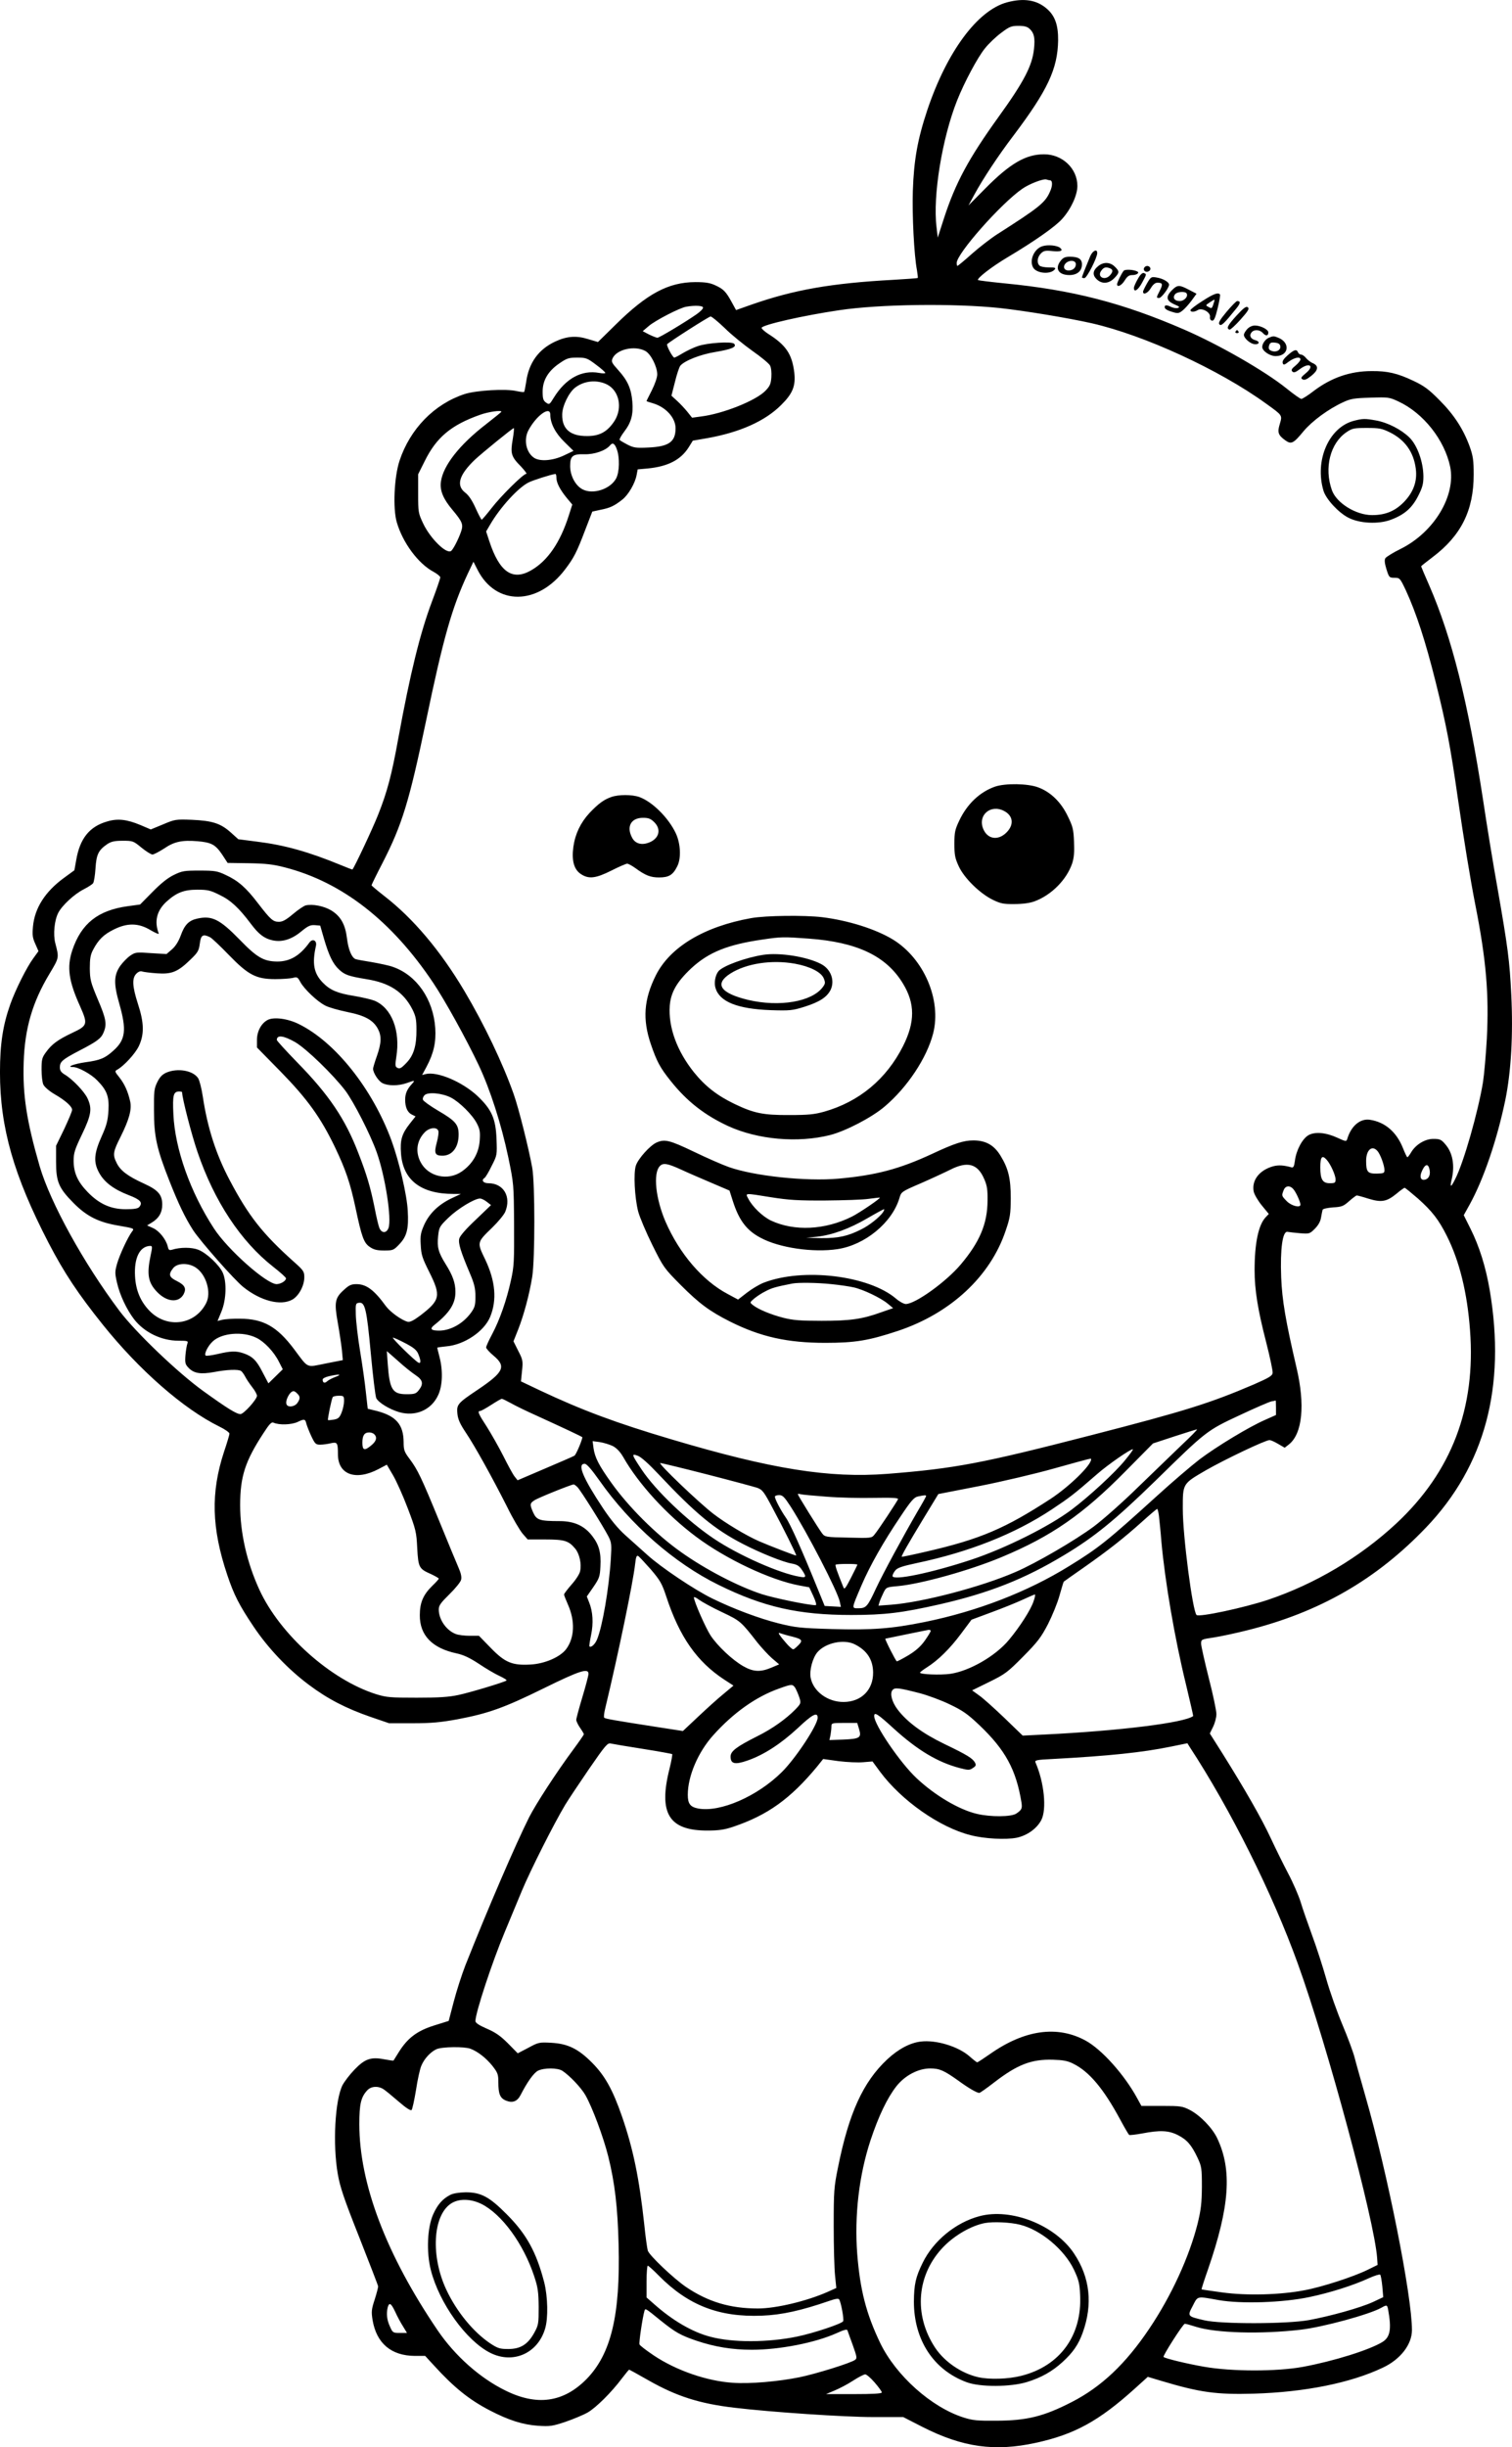 <?xml version="1.0" encoding="UTF-8"?>
<svg xmlns="http://www.w3.org/2000/svg" version="1.0" viewBox="0 0 989.673 1600.661" preserveAspectRatio="xMidYMid meet">
  <g transform="translate(-0.812,1600.912) scale(0.1,-0.1)" fill="#000000" stroke="none">
    <path d="M6600 15994 c-193 -52 -393 -321 -522 -704 -64 -192 -88 -326 -95 -530 -5 -158 8 -420 27 -518 4 -26 7 -49 5 -51 -2 -2 -73 -7 -157 -12 -408 -22 -653 -65 -933 -163 l-99 -35 -28 51 c-38 70 -55 87 -108 111 -34 16 -65 21 -131 21 -176 -1 -315 -75 -521 -278 l-116 -114 -64 19 c-76 24 -139 20 -216 -16 -109 -51 -173 -139 -190 -265 -5 -33 -11 -62 -13 -64 -3 -3 -25 0 -49 5 -70 17 -264 5 -340 -19 -199 -65 -358 -228 -427 -437 -35 -107 -44 -311 -18 -401 39 -135 141 -272 241 -325 24 -13 44 -30 44 -36 0 -7 -24 -78 -54 -157 -79 -210 -143 -472 -221 -897 -43 -239 -73 -351 -132 -499 -35 -89 -154 -342 -168 -358 -1 -1 -35 12 -76 29 -211 87 -369 131 -547 153 l-124 16 -49 44 c-67 60 -121 77 -254 83 -107 4 -112 3 -190 -30 l-80 -33 -68 29 c-89 37 -149 44 -218 23 -115 -33 -178 -111 -202 -252 l-12 -67 -67 -49 c-124 -90 -193 -198 -204 -319 -5 -54 -3 -74 15 -113 l21 -48 -34 -47 c-43 -58 -116 -204 -150 -299 -49 -138 -68 -260 -68 -447 0 -361 90 -675 318 -1115 102 -196 193 -333 355 -535 238 -297 528 -551 762 -666 37 -18 67 -39 67 -47 0 -7 -16 -61 -36 -120 -87 -265 -81 -498 21 -802 44 -132 79 -200 173 -340 96 -143 226 -279 361 -380 124 -93 244 -155 406 -211 l120 -41 155 0 c123 0 183 6 293 26 201 38 305 75 563 202 236 116 294 135 294 95 0 -11 -18 -79 -40 -152 -22 -73 -40 -140 -40 -149 0 -8 11 -32 25 -52 14 -20 25 -39 25 -42 0 -3 -31 -48 -68 -98 -112 -151 -247 -359 -291 -446 -90 -180 -267 -590 -417 -968 -24 -62 -58 -168 -76 -237 l-33 -126 -96 -30 c-111 -35 -173 -82 -230 -173 -18 -29 -34 -54 -35 -56 -1 -2 -29 2 -61 8 -87 17 -127 3 -195 -68 -31 -32 -65 -77 -78 -101 -49 -98 -65 -386 -31 -581 15 -86 40 -161 141 -415 67 -171 123 -314 123 -320 1 -5 -9 -44 -22 -85 -22 -67 -23 -81 -14 -137 26 -151 122 -232 276 -233 l68 0 57 -62 c132 -145 232 -225 365 -294 125 -65 217 -94 317 -101 77 -5 93 -3 180 26 52 18 117 45 145 61 55 32 156 132 224 223 24 31 45 57 47 57 2 0 59 -31 127 -70 183 -104 333 -152 562 -179 242 -29 722 -61 906 -61 l199 0 127 -65 c262 -133 472 -162 739 -104 254 55 414 142 652 357 l83 75 87 -26 c254 -76 361 -91 607 -84 334 10 634 70 844 170 116 54 191 152 191 246 0 224 -161 1032 -305 1531 -29 102 -61 214 -70 250 -9 36 -45 133 -80 216 -35 83 -83 218 -106 300 -23 81 -65 211 -94 289 -28 77 -62 174 -74 215 -13 41 -49 125 -81 185 -32 61 -84 166 -115 233 -58 125 -169 319 -317 555 l-81 128 21 43 c12 24 22 61 22 84 0 22 -22 128 -50 236 -27 108 -50 209 -50 224 0 28 1 29 83 41 45 7 144 28 219 47 473 118 844 331 1171 673 385 403 523 919 416 1552 -26 152 -68 286 -126 402 l-44 88 40 72 c91 166 178 422 232 681 38 186 52 428 39 690 -11 223 -22 306 -89 690 -28 154 -71 418 -96 586 -97 633 -204 1060 -351 1398 -30 68 -54 125 -54 127 0 2 34 29 75 60 187 141 269 306 269 540 0 93 -4 121 -26 183 -41 113 -102 208 -197 303 -70 71 -101 94 -171 127 -105 50 -171 65 -274 64 -140 0 -264 -43 -379 -130 -37 -29 -74 -52 -81 -52 -7 0 -51 31 -99 70 -141 113 -439 284 -667 383 -403 175 -733 260 -1178 303 -92 9 -169 19 -172 21 -11 10 88 87 194 150 178 106 313 201 357 251 58 65 99 155 99 215 0 114 -98 207 -218 207 -120 0 -223 -60 -386 -225 l-109 -110 38 70 c57 105 157 256 255 385 225 298 291 438 294 625 1 101 -21 162 -75 208 -66 57 -150 70 -259 41z m148 -174 c29 -27 36 -60 28 -131 -11 -109 -66 -215 -233 -446 -195 -271 -280 -429 -355 -658 l-42 -130 -8 70 c-25 203 37 580 134 825 47 119 136 286 184 344 24 30 71 75 105 100 54 41 67 46 113 46 39 0 58 -5 74 -20z m132 -990 c18 0 19 -35 1 -74 -32 -73 -70 -103 -344 -278 -41 -26 -115 -83 -165 -127 -50 -45 -94 -81 -97 -81 -3 0 -5 9 -5 19 0 61 290 389 429 485 47 33 139 68 159 61 8 -3 17 -5 22 -5z m-325 -836 c163 -18 442 -64 598 -99 344 -78 836 -304 1141 -525 110 -79 108 -76 91 -134 -17 -55 -11 -73 36 -107 39 -28 53 -21 119 59 56 67 163 146 259 190 49 23 72 27 178 30 119 4 125 3 185 -25 163 -76 301 -251 338 -426 39 -190 -105 -429 -324 -538 -49 -24 -94 -52 -100 -61 -7 -12 -5 -32 7 -72 17 -54 19 -56 53 -56 34 0 36 -2 74 -82 68 -148 128 -331 195 -599 70 -281 96 -417 145 -759 38 -262 82 -533 115 -700 71 -359 90 -584 75 -876 -6 -104 -17 -231 -25 -283 -32 -194 -126 -525 -182 -634 -28 -57 -36 -57 -23 -2 22 92 6 176 -42 230 -26 31 -36 35 -78 35 -54 0 -116 -37 -146 -89 -10 -17 -21 -31 -24 -31 -3 0 -16 27 -29 60 -42 105 -117 170 -216 185 -64 10 -124 -41 -149 -127 -5 -16 -11 -15 -63 9 -76 35 -146 41 -189 18 -40 -22 -81 -97 -90 -167 -5 -38 -10 -48 -23 -44 -51 14 -84 16 -119 7 -90 -25 -142 -91 -128 -165 4 -19 27 -59 53 -91 l46 -56 -21 -22 c-47 -50 -72 -170 -72 -345 0 -130 21 -260 76 -473 25 -98 44 -188 42 -200 -2 -19 -25 -32 -123 -75 -287 -123 -454 -175 -1060 -331 -722 -186 -896 -219 -1340 -254 -379 -29 -754 30 -1413 226 -361 107 -584 190 -860 320 l-124 59 7 69 c7 64 5 73 -25 131 l-31 62 31 78 c37 94 74 232 92 346 18 116 18 607 0 710 -23 128 -89 391 -121 481 -71 202 -194 459 -323 676 -157 264 -335 475 -525 622 -46 36 -83 67 -83 70 0 3 31 67 70 142 130 253 176 403 286 929 113 544 170 744 273 965 l38 80 27 -53 c120 -236 394 -234 573 3 58 76 77 114 132 259 l46 119 55 12 c61 12 89 25 141 66 40 31 84 107 94 161 l7 37 66 6 c132 13 215 56 267 137 l28 45 93 16 c215 38 380 112 485 217 76 75 96 125 86 213 -15 121 -54 179 -173 254 -24 16 -42 33 -41 38 7 20 270 80 507 115 266 40 754 46 1055 14z m-1945 3 c0 -8 -19 -27 -42 -43 -73 -51 -244 -154 -257 -154 -6 0 -31 10 -54 21 l-42 22 40 34 c42 36 202 119 245 126 58 10 110 7 110 -6z m142 -134 c43 -43 125 -109 181 -149 56 -39 108 -82 115 -95 8 -14 11 -46 9 -77 -3 -44 -10 -59 -38 -88 -62 -65 -278 -151 -422 -169 l-59 -8 -31 39 c-18 22 -48 54 -68 72 l-36 33 23 90 c12 50 28 97 35 106 28 33 131 74 230 90 107 18 142 33 122 54 -16 16 -175 6 -238 -16 -27 -9 -71 -30 -98 -46 -26 -16 -51 -29 -55 -29 -11 0 -54 81 -47 88 18 18 272 180 284 181 7 1 49 -34 93 -76z m-521 -149 c36 -18 79 -102 79 -154 0 -20 -15 -63 -35 -103 -19 -38 -35 -69 -35 -71 0 -2 19 -8 43 -15 84 -25 147 -95 147 -163 0 -89 -44 -120 -177 -126 -80 -4 -97 -2 -138 19 -25 13 -49 27 -51 31 -3 4 11 29 30 54 46 60 60 112 53 196 -7 85 -31 139 -92 206 -43 48 -47 55 -37 78 27 58 143 85 213 48z m-322 -90 c34 -25 61 -49 61 -54 0 -4 -18 -4 -40 0 -115 21 -219 -36 -297 -162 -28 -46 -30 -47 -51 -32 -18 13 -22 25 -22 73 0 73 37 135 112 185 46 32 60 36 114 36 58 0 66 -3 123 -46z m73 -130 c79 -41 102 -152 49 -237 -46 -71 -97 -100 -179 -100 -111 -1 -166 46 -164 141 0 55 44 145 85 176 60 46 143 53 209 20z m-692 -178 c0 -2 -46 -39 -101 -82 -174 -134 -281 -271 -295 -376 -8 -56 15 -112 75 -183 66 -79 73 -96 57 -143 -18 -52 -53 -119 -66 -127 -32 -20 -136 83 -182 180 -32 68 -33 74 -33 196 l0 126 43 86 c77 156 173 236 362 303 56 20 140 32 140 20z m320 -19 c0 -57 34 -122 93 -179 l59 -58 -63 -30 c-74 -35 -159 -41 -197 -14 -50 35 -67 116 -36 177 51 97 144 165 144 104z m-246 -162 c-16 -92 -10 -113 54 -177 25 -27 41 -48 35 -48 -20 0 -168 -147 -228 -225 -32 -41 -61 -75 -64 -75 -3 0 -21 34 -40 76 -22 49 -45 84 -68 101 -61 47 -40 116 63 215 47 44 246 206 255 207 3 1 0 -33 -7 -74z m682 -66 c19 -53 17 -148 -5 -189 -37 -70 -151 -107 -219 -72 -47 24 -82 89 -82 153 0 66 16 79 94 77 64 -2 139 24 167 58 17 21 31 13 45 -27z m-396 -184 c0 -33 23 -78 68 -133 l36 -43 -23 -72 c-56 -176 -138 -296 -246 -358 -123 -71 -208 -11 -274 190 l-21 64 27 46 c64 110 181 239 250 274 26 14 152 54 176 56 4 1 7 -10 7 -24z m-2716 -2420 c31 -25 63 -45 72 -45 9 0 43 18 76 39 67 46 118 56 219 48 91 -8 117 -22 161 -87 l36 -55 139 -2 c110 -2 158 -7 235 -27 374 -96 700 -349 972 -756 76 -113 217 -368 297 -537 75 -158 148 -385 194 -603 36 -174 36 -176 38 -440 1 -241 0 -274 -21 -367 -28 -128 -73 -257 -123 -351 -22 -41 -39 -79 -39 -86 0 -7 22 -32 50 -55 83 -70 65 -107 -104 -221 -133 -89 -140 -97 -134 -158 4 -37 17 -66 55 -123 58 -86 173 -293 271 -487 36 -74 82 -151 100 -173 l34 -39 114 0 c127 0 154 -8 197 -60 28 -33 43 -101 32 -148 -3 -17 -28 -56 -56 -87 -27 -31 -49 -60 -49 -65 0 -5 12 -35 26 -67 47 -106 43 -216 -12 -290 -39 -52 -140 -96 -233 -101 -121 -7 -168 13 -262 110 l-76 78 -61 0 c-33 0 -73 5 -89 11 -63 23 -113 95 -113 161 0 26 12 43 70 100 38 37 73 80 76 94 5 18 -1 44 -16 78 -12 28 -69 164 -125 302 -119 290 -143 340 -196 411 -35 46 -39 59 -39 110 -1 114 -49 170 -174 203 l-61 15 -12 107 c-6 59 -23 180 -38 270 -15 90 -27 197 -28 238 -2 70 -1 75 20 78 40 6 51 -37 78 -329 14 -151 30 -283 36 -295 15 -29 85 -72 149 -91 107 -31 211 13 256 111 29 61 32 161 9 249 -8 32 -15 59 -15 61 0 2 27 6 59 9 118 10 247 97 287 192 46 111 35 235 -32 376 -55 114 -55 111 47 210 38 37 76 83 84 102 41 99 -11 187 -110 187 -34 0 -49 20 -25 35 6 4 27 38 46 78 36 70 36 72 32 176 -5 134 -32 194 -125 282 -100 93 -263 162 -339 143 l-23 -6 29 54 c47 88 63 161 57 253 -13 189 -122 346 -277 400 -24 9 -86 22 -137 31 -51 8 -100 17 -108 20 -25 10 -47 62 -56 137 -11 90 -41 143 -102 181 -48 29 -123 44 -169 33 -13 -4 -50 -29 -83 -57 -44 -37 -67 -50 -91 -50 -39 0 -54 13 -138 122 -77 101 -129 147 -212 185 -53 25 -70 28 -169 28 -101 0 -115 -2 -170 -29 -41 -20 -85 -56 -140 -112 l-80 -81 -81 -11 c-195 -27 -304 -113 -363 -289 -36 -109 -24 -200 51 -365 52 -118 50 -127 -50 -174 -95 -45 -135 -74 -173 -127 -26 -35 -29 -48 -29 -113 0 -40 5 -85 12 -99 7 -15 38 -42 72 -62 73 -42 116 -81 116 -103 0 -10 -24 -66 -52 -126 l-53 -109 0 -105 c0 -130 17 -171 114 -269 87 -88 165 -127 299 -149 98 -17 100 -18 85 -37 -28 -37 -81 -151 -98 -209 -15 -53 -16 -63 -1 -127 18 -80 63 -175 112 -239 67 -86 179 -140 290 -140 59 0 65 -2 59 -17 -4 -10 -10 -44 -13 -76 -4 -51 -2 -61 19 -83 35 -38 80 -45 168 -29 82 16 159 19 177 7 6 -4 18 -20 27 -37 8 -16 29 -47 46 -69 17 -21 31 -47 31 -56 0 -24 -87 -120 -108 -120 -26 0 -87 38 -244 151 -169 122 -441 383 -548 524 -235 313 -452 707 -522 945 -86 297 -112 467 -105 680 7 222 57 394 169 580 64 107 63 103 38 200 -15 57 -6 149 19 198 25 49 106 124 168 155 27 14 54 31 60 39 6 7 13 51 16 97 6 92 19 119 77 159 26 17 47 22 101 22 66 0 70 -1 123 -45z m511 -309 c73 -35 126 -84 205 -189 51 -68 87 -96 141 -108 62 -14 125 5 188 57 45 37 60 44 90 42 l35 -3 26 -90 c31 -105 57 -160 97 -197 37 -35 63 -44 178 -63 153 -24 243 -83 302 -197 22 -44 27 -66 27 -133 1 -104 -18 -168 -64 -216 -38 -40 -47 -44 -66 -31 -9 5 -9 23 -2 67 28 173 -30 322 -143 369 -20 8 -80 22 -133 31 -108 17 -157 38 -204 86 -60 61 -72 125 -46 241 8 36 -22 51 -43 22 -62 -86 -127 -124 -210 -124 -89 1 -133 26 -247 144 -130 133 -181 158 -276 137 -56 -12 -84 -41 -109 -111 -14 -38 -34 -70 -57 -90 l-36 -31 -102 6 c-95 7 -103 6 -136 -17 -19 -13 -47 -42 -64 -65 -43 -62 -45 -116 -7 -249 49 -172 41 -236 -39 -307 -54 -49 -86 -63 -185 -76 -74 -11 -126 -31 -79 -31 34 0 118 -46 157 -86 65 -66 80 -105 75 -198 -4 -66 -12 -97 -43 -166 -52 -115 -56 -171 -19 -240 34 -63 96 -110 195 -148 76 -29 93 -48 69 -77 -9 -11 -34 -15 -89 -15 -97 0 -173 34 -248 111 -67 69 -92 126 -93 204 0 53 7 75 55 175 61 127 67 168 36 235 -21 45 -99 126 -148 155 -25 15 -33 27 -33 48 0 37 16 51 125 108 120 62 145 81 161 120 23 54 17 89 -38 217 -47 112 -51 129 -52 202 0 63 4 89 21 121 35 67 70 101 135 133 89 45 163 44 242 -4 33 -19 56 -29 53 -21 -30 78 -13 148 49 206 66 60 114 80 204 80 66 0 85 -4 145 -34z m-62 -277 c12 -6 67 -58 122 -115 128 -132 179 -159 305 -159 47 0 99 4 115 8 27 8 32 5 49 -27 25 -46 111 -128 163 -154 22 -12 87 -30 144 -42 116 -23 170 -53 201 -111 24 -46 23 -92 -7 -177 -14 -39 -25 -77 -25 -83 0 -27 35 -81 61 -94 36 -19 105 -19 159 0 55 20 57 19 33 -7 -31 -34 -43 -63 -43 -102 0 -50 16 -84 44 -97 l24 -12 -38 -48 c-52 -66 -64 -107 -57 -196 13 -173 131 -263 343 -263 l49 0 -62 -29 c-85 -41 -144 -98 -178 -172 -23 -52 -27 -71 -23 -133 3 -64 10 -85 56 -177 78 -156 72 -184 -60 -285 -43 -32 -67 -44 -82 -40 -39 10 -113 63 -142 102 -77 106 -128 144 -193 144 -33 0 -49 -7 -80 -36 -61 -54 -66 -82 -42 -216 11 -62 23 -143 27 -179 l6 -66 -112 -22 c-131 -26 -110 -36 -208 95 -111 147 -200 197 -352 198 -47 1 -99 -3 -117 -7 l-31 -8 26 63 c31 76 35 190 9 251 -22 51 -107 131 -161 152 -44 17 -118 17 -172 0 -18 -5 -23 -2 -28 22 -12 47 -56 102 -97 120 l-38 17 28 17 c49 29 71 67 71 119 0 64 -26 95 -118 137 -108 49 -157 86 -181 137 -26 52 -23 72 25 167 58 116 76 182 64 235 -15 66 -37 114 -72 158 -29 36 -30 39 -12 49 43 24 116 103 140 152 37 77 36 153 -5 278 -37 115 -40 168 -10 198 13 13 27 18 37 14 9 -3 53 -9 97 -12 97 -7 137 9 220 90 48 46 55 58 61 105 7 56 21 64 67 41z m1577 -1049 c56 -29 142 -114 170 -170 19 -37 22 -55 18 -111 -6 -83 -47 -153 -117 -202 -92 -64 -222 -34 -271 63 -34 67 -24 139 28 193 30 31 79 37 89 10 4 -9 -1 -43 -10 -77 -19 -70 -12 -86 37 -86 64 0 106 55 106 138 0 66 -20 90 -135 157 -51 30 -95 62 -98 70 -4 8 1 22 10 31 23 22 114 14 173 -16z m6063 -348 c20 -21 47 -96 47 -126 0 -20 -5 -22 -50 -23 -60 -1 -70 11 -70 83 0 71 38 105 73 66z m-331 -59 c26 -29 58 -101 58 -128 0 -22 -4 -25 -38 -25 -47 0 -62 25 -62 104 0 69 12 83 42 49z m672 -59 c9 -35 -1 -62 -26 -70 -27 -8 -39 12 -27 45 21 54 43 65 53 25z m-891 -132 c17 -18 47 -84 47 -102 0 -23 -58 -9 -89 22 -35 36 -35 36 -21 72 11 30 40 34 63 8z m816 -62 c93 -83 136 -138 190 -246 82 -164 133 -370 151 -615 39 -509 -120 -926 -482 -1264 -239 -222 -532 -396 -841 -500 -157 -52 -451 -115 -467 -99 -26 26 -90 516 -90 694 0 168 -2 163 152 253 128 73 389 197 416 197 7 0 33 -11 56 -25 l43 -25 27 21 c89 70 108 259 50 504 -71 305 -94 439 -100 590 -7 186 9 302 41 297 11 -2 48 -6 82 -9 61 -5 64 -4 97 29 23 23 37 48 41 74 4 21 8 44 10 50 2 7 32 13 68 16 58 3 69 8 106 41 23 20 45 37 50 37 5 0 39 -9 76 -21 85 -26 119 -20 182 31 26 22 51 40 55 40 4 0 43 -32 87 -70z m-6094 -22 l27 -21 -100 -96 c-64 -60 -104 -106 -108 -124 -7 -30 9 -83 70 -227 29 -68 36 -98 36 -151 0 -57 -4 -71 -29 -106 -50 -69 -129 -114 -202 -117 -59 -1 -71 10 -39 36 101 80 140 141 139 218 0 57 -17 106 -64 181 -48 77 -57 111 -49 184 6 57 9 63 68 120 60 58 170 125 206 125 10 0 30 -10 45 -22z m-2201 -350 c-26 -124 -17 -178 43 -240 64 -66 141 -72 173 -14 19 37 9 59 -42 85 -54 26 -59 44 -27 85 27 35 100 37 149 4 69 -46 103 -165 67 -233 -73 -143 -256 -167 -370 -50 -59 61 -90 134 -95 226 -7 121 31 197 99 199 15 0 15 -6 3 -62z m692 -539 c52 -25 115 -91 148 -157 l25 -49 -47 -46 -47 -46 -39 74 c-39 77 -66 103 -125 123 -47 16 -84 15 -168 -5 -40 -9 -76 -14 -79 -10 -11 11 15 63 46 92 59 56 197 68 286 24z m976 -36 c54 -28 74 -45 84 -70 18 -43 18 -66 0 -56 -28 16 -177 163 -166 163 7 0 44 -17 82 -37z m66 -208 c48 -32 54 -57 21 -99 -18 -23 -28 -26 -80 -26 -92 0 -111 30 -123 199 l-6 83 73 -64 c39 -36 91 -77 115 -93z m-522 -11 c-22 -8 -47 -21 -56 -29 -17 -16 -30 -11 -30 11 0 7 19 17 43 22 64 15 87 12 43 -4z m-252 -110 c20 -19 20 -34 0 -62 -16 -23 -58 -30 -69 -11 -14 22 19 89 45 89 5 0 16 -7 24 -16z m306 -49 c0 -19 -7 -53 -16 -75 -13 -33 -22 -41 -50 -46 -19 -3 -37 -5 -39 -3 -4 5 23 137 31 150 3 5 21 9 40 9 32 0 34 -2 34 -35z m1093 -14 c28 -16 104 -53 167 -81 177 -81 300 -138 300 -142 -3 -23 -42 -115 -52 -120 -7 -5 -94 -42 -192 -84 l-180 -77 -19 24 c-11 13 -44 74 -74 134 -31 61 -80 147 -109 193 -55 84 -62 102 -44 102 6 0 39 18 73 40 34 22 65 40 70 40 4 0 31 -13 60 -29z m5007 -29 l0 -48 -74 -33 c-103 -45 -313 -172 -426 -257 -52 -40 -179 -148 -281 -241 -322 -292 -379 -338 -571 -456 -274 -170 -604 -297 -948 -367 -218 -44 -341 -53 -605 -46 -210 6 -241 10 -350 37 -128 32 -296 95 -435 163 -115 56 -336 204 -425 285 -40 36 -105 94 -144 129 -48 43 -94 99 -145 175 -134 202 -171 292 -121 292 13 0 43 -34 97 -110 203 -289 490 -540 779 -682 294 -145 524 -197 869 -197 220 0 333 14 580 70 323 74 554 165 814 322 197 118 333 229 595 484 334 327 337 330 554 431 100 47 193 87 207 90 14 2 26 5 28 6 1 0 2 -21 2 -47z m-6346 -107 c4 -14 18 -50 32 -80 24 -50 29 -55 58 -55 17 0 48 4 68 9 44 10 48 4 48 -72 0 -133 116 -175 265 -97 l55 29 40 -68 c22 -37 66 -135 97 -217 53 -139 57 -156 62 -260 7 -128 12 -136 89 -170 28 -13 52 -27 52 -30 0 -4 -18 -24 -40 -45 -62 -60 -84 -112 -84 -194 -1 -132 81 -216 240 -250 46 -10 85 -28 146 -68 46 -31 107 -67 136 -80 30 -14 50 -27 45 -30 -22 -13 -238 -78 -313 -94 -65 -14 -129 -18 -275 -18 -171 0 -197 2 -265 23 -298 94 -629 390 -764 683 -82 178 -126 373 -126 553 0 188 33 288 151 469 40 62 54 77 67 71 37 -17 117 -14 157 4 46 22 51 21 59 -13z m5729 -137 c-59 -57 -189 -182 -288 -278 -99 -97 -228 -211 -287 -255 -121 -90 -378 -240 -513 -298 -223 -97 -607 -198 -815 -214 l-82 -6 7 24 c4 13 16 40 26 61 18 36 19 36 96 43 150 14 471 103 678 190 324 135 532 279 810 561 l180 182 140 46 c77 25 144 46 148 46 5 0 -40 -46 -100 -102z m-5285 70 c20 -20 14 -45 -19 -72 -45 -38 -59 -34 -59 17 0 47 13 67 45 67 12 0 26 -5 33 -12z m1561 -77 c26 -14 48 -37 69 -73 98 -173 284 -377 476 -520 196 -147 488 -284 676 -319 l65 -12 27 -58 c17 -37 22 -59 15 -59 -48 0 -270 46 -352 72 -156 51 -370 162 -530 276 -163 115 -342 294 -455 452 -83 116 -108 166 -117 227 l-6 46 46 -6 c26 -4 65 -16 86 -26z m3352 -94 c-63 -78 -234 -236 -350 -323 -144 -108 -430 -251 -651 -325 -262 -87 -520 -141 -520 -108 0 8 8 24 18 36 13 17 44 28 138 48 347 73 645 191 889 353 117 78 142 97 296 231 70 61 214 161 232 161 5 0 -19 -33 -52 -73z m-3052 -91 c243 -258 367 -360 551 -455 116 -60 266 -120 322 -129 33 -6 48 -15 65 -41 31 -46 29 -53 -14 -45 -133 22 -403 142 -562 249 -172 115 -381 314 -473 452 -66 99 -68 106 -27 91 22 -7 71 -51 138 -122z m2831 98 c0 -39 -142 -177 -263 -257 -299 -195 -462 -265 -814 -346 -90 -21 -163 -36 -163 -34 0 10 41 82 136 239 l104 171 267 52 c148 29 369 81 493 116 252 70 240 67 240 59z m-2516 -98 c160 -41 308 -81 330 -88 35 -13 44 -24 107 -144 61 -113 149 -290 149 -299 0 -4 -176 64 -245 94 -84 37 -219 118 -298 179 -94 72 -366 332 -347 332 7 0 144 -33 304 -74z m-846 -84 c21 -21 169 -257 203 -323 20 -40 21 -52 15 -149 -12 -191 -55 -441 -90 -524 -13 -32 -40 -56 -50 -45 -2 2 3 36 11 74 16 77 12 153 -13 214 l-15 38 43 62 c39 57 43 69 46 134 5 91 -9 142 -53 199 -51 67 -118 98 -214 98 -130 0 -150 7 -172 54 -24 54 -24 62 7 82 23 16 240 103 257 104 4 0 15 -8 25 -18z m1627 -62 c83 -7 223 -10 313 -8 123 2 161 0 158 -9 -7 -16 -129 -202 -154 -231 -18 -23 -21 -24 -171 -20 -149 3 -153 4 -172 28 -23 30 -159 249 -159 256 0 3 8 3 18 0 9 -3 85 -10 167 -16z m-233 -63 c108 -168 310 -558 323 -625 l7 -33 -53 3 -53 3 -47 115 c-102 251 -177 419 -206 461 -35 50 -73 123 -73 139 0 5 12 10 28 10 23 0 34 -12 74 -73z m888 67 c0 -3 -24 -47 -54 -97 -97 -167 -229 -411 -274 -507 -55 -119 -65 -130 -114 -130 -47 0 -48 -7 19 150 56 130 142 282 254 448 69 104 90 128 115 133 41 9 54 10 54 3z m1524 -131 c3 -27 11 -102 16 -168 24 -263 87 -632 161 -934 27 -112 48 -205 47 -206 -56 -44 -483 -97 -975 -121 l-141 -7 -119 115 c-65 62 -139 129 -165 147 l-47 34 112 55 c104 51 120 63 222 166 95 96 117 125 162 211 28 55 63 140 76 188 14 49 26 90 28 91 2 2 60 43 129 91 164 115 264 194 380 298 52 47 98 86 102 87 3 0 9 -21 12 -47z m-3326 -349 c62 -73 73 -92 102 -180 86 -261 200 -424 379 -541 l60 -39 -67 -56 c-37 -30 -111 -97 -165 -148 l-99 -93 -181 28 c-270 42 -327 52 -334 59 -4 3 -1 30 6 59 88 366 183 828 196 944 5 47 10 61 20 55 7 -4 44 -44 83 -88z m1352 31 c0 -2 -19 -41 -42 -86 -34 -66 -43 -79 -49 -63 -43 106 -56 144 -51 149 7 6 142 7 142 0z m1153 -240 c-18 -55 -90 -167 -161 -252 -88 -106 -259 -204 -384 -222 -64 -9 -198 -4 -198 8 0 3 21 19 46 35 73 46 151 123 223 220 l68 91 129 48 c71 26 163 63 204 82 41 19 78 35 82 35 4 0 0 -20 -9 -45z m-2040 -70 c122 -58 124 -60 234 -201 27 -33 69 -79 94 -101 l47 -40 -52 -22 c-72 -30 -118 -27 -183 10 -73 42 -168 132 -214 201 -34 53 -109 224 -109 249 0 5 15 -1 33 -15 19 -14 86 -51 150 -81z m1367 -123 c0 -5 -17 -33 -38 -63 -27 -38 -58 -66 -107 -96 -39 -23 -73 -41 -77 -40 -7 2 -80 146 -75 148 19 4 276 57 285 58 6 0 12 -3 12 -7z m-904 -38 c68 -18 71 -26 25 -68 -21 -19 -21 -19 -42 0 -12 10 -35 37 -53 59 -23 30 -26 37 -12 32 11 -4 47 -15 82 -23z m407 -50 c80 -40 119 -100 120 -184 1 -114 -77 -192 -192 -193 -105 -1 -200 69 -217 159 -9 47 13 129 44 166 53 62 173 88 245 52z m-389 -286 c7 -13 19 -40 26 -61 12 -38 11 -40 -26 -79 -62 -63 -152 -127 -249 -175 -137 -69 -175 -98 -175 -133 0 -48 28 -55 111 -26 107 37 219 110 330 213 94 89 129 107 129 67 0 -48 -144 -266 -234 -355 -160 -159 -403 -265 -547 -239 -53 10 -69 31 -69 90 0 122 67 279 167 390 131 146 280 252 431 305 83 30 88 30 106 3z m816 -34 c52 -14 140 -46 195 -73 84 -40 116 -62 194 -136 170 -162 240 -291 275 -505 6 -39 2 -49 -34 -73 -32 -22 -169 -23 -257 -2 -117 27 -276 121 -396 234 -106 99 -277 349 -277 406 0 29 23 14 127 -81 156 -142 288 -221 432 -259 58 -15 65 -15 87 0 20 13 22 19 14 35 -15 28 -52 51 -200 122 -143 69 -245 144 -307 226 -37 49 -52 105 -33 127 15 18 40 15 180 -21z m-399 -234 c17 -57 6 -64 -103 -69 l-91 -3 7 32 c3 18 6 43 6 56 0 23 2 24 85 24 l84 0 12 -40z m-1414 -130 c102 -16 188 -32 191 -34 2 -3 -5 -45 -17 -93 -75 -295 -5 -408 249 -407 73 0 111 6 165 24 227 76 377 184 551 394 l40 50 101 -14 c56 -7 128 -10 161 -7 l61 5 50 -68 c140 -188 389 -363 591 -414 91 -24 232 -31 303 -17 69 15 132 60 161 116 36 70 19 245 -38 376 -7 15 6 18 111 23 371 20 590 43 775 81 l108 22 13 -21 c270 -412 544 -961 710 -1421 192 -531 502 -1681 519 -1925 l3 -45 -65 -32 c-94 -46 -300 -113 -415 -134 -155 -30 -377 -36 -537 -14 -73 10 -134 19 -135 20 -2 1 17 60 42 131 142 411 159 650 60 858 -32 67 -110 148 -178 184 -49 25 -60 27 -185 27 l-133 0 -28 51 c-84 154 -232 319 -337 376 -185 101 -400 71 -625 -87 -43 -30 -81 -55 -85 -55 -3 0 -26 18 -51 40 -73 64 -218 108 -317 96 -71 -8 -148 -49 -221 -117 -158 -148 -251 -352 -322 -707 -26 -127 -28 -155 -28 -382 0 -135 4 -281 9 -326 l8 -80 -58 -26 c-136 -60 -337 -108 -455 -108 -182 0 -326 43 -471 141 -82 56 -242 208 -250 238 -4 14 -15 91 -23 171 -33 302 -72 493 -146 707 -60 173 -111 265 -194 349 -92 93 -160 126 -270 132 -77 4 -83 3 -149 -33 l-69 -36 -63 64 c-49 49 -81 72 -139 97 -51 22 -75 38 -75 50 0 54 109 385 193 585 30 72 80 192 111 267 55 132 208 436 284 563 20 33 90 138 155 233 109 158 122 173 144 167 13 -3 108 -19 210 -35z m-1130 -1961 c48 -18 102 -60 144 -112 35 -45 39 -55 39 -108 0 -75 11 -103 49 -119 44 -18 75 -6 97 37 43 84 85 143 113 158 40 20 130 20 161 -1 49 -33 122 -110 150 -159 45 -79 118 -274 150 -403 42 -170 61 -328 67 -573 12 -463 -49 -717 -211 -882 -151 -152 -324 -176 -531 -73 -167 82 -329 227 -441 391 -338 497 -514 961 -514 1351 0 132 11 177 52 221 26 28 73 30 108 6 14 -9 58 -46 99 -81 46 -40 77 -60 83 -54 5 5 18 64 29 131 10 67 26 139 35 159 19 46 60 90 99 108 36 16 182 18 222 3z m3946 -98 c104 -51 198 -163 306 -363 29 -54 56 -100 60 -103 5 -2 43 2 86 10 115 22 172 20 233 -11 59 -30 89 -64 129 -149 26 -56 28 -68 28 -190 -1 -107 -6 -149 -28 -240 -55 -218 -172 -473 -317 -688 -154 -229 -312 -379 -507 -479 -183 -94 -294 -122 -498 -122 -118 -1 -151 2 -210 21 -211 67 -442 274 -545 486 -92 192 -132 346 -151 584 -19 252 12 515 87 743 53 159 109 276 169 353 56 71 143 117 222 117 61 0 90 -13 184 -80 67 -49 121 -80 137 -80 5 0 49 31 98 69 152 117 243 152 384 148 66 -2 96 -7 133 -26z m-2713 -1386 c193 -195 395 -273 675 -262 131 5 259 34 439 96 43 15 62 18 67 10 12 -20 32 -127 26 -142 -6 -16 -195 -79 -303 -101 -189 -39 -421 -40 -566 -1 -117 30 -249 107 -370 215 l-48 42 0 104 c0 57 4 104 8 104 4 0 37 -29 72 -65z m4736 -71 l6 -70 -68 -32 c-81 -37 -277 -92 -419 -118 -144 -26 -576 -27 -685 -1 -111 26 -111 26 -75 94 34 66 24 64 169 38 146 -26 423 -17 596 20 134 28 286 76 390 124 36 16 68 26 72 22 4 -3 10 -38 14 -77z m-6461 -166 c13 -29 36 -72 51 -95 l26 -43 -46 0 c-45 0 -48 1 -66 43 -20 43 -24 84 -14 125 10 34 22 27 49 -30z m6499 15 c23 -128 14 -180 -37 -212 -85 -52 -317 -125 -522 -163 -170 -31 -464 -31 -646 1 -110 19 -255 54 -265 64 -7 6 128 217 139 217 7 0 40 -9 74 -20 131 -41 424 -49 683 -19 148 17 452 100 530 144 35 20 38 19 44 -12z m-4759 -74 c95 -76 129 -95 232 -130 119 -40 234 -59 362 -59 183 0 416 46 556 109 46 21 67 27 70 18 2 -7 18 -50 35 -97 27 -76 29 -86 15 -96 -28 -21 -257 -92 -365 -114 -139 -28 -324 -44 -435 -36 -169 11 -370 80 -518 179 -49 33 -91 65 -93 72 -5 11 20 177 32 218 6 20 3 22 109 -64z m1398 -403 c26 -30 47 -59 47 -65 0 -8 -60 -11 -182 -11 l-183 0 57 24 c31 13 85 41 120 64 34 22 70 41 79 41 8 1 36 -23 62 -53z M8867 13256 c-162 -44 -255 -260 -196 -457 17 -55 98 -143 163 -176 73 -38 198 -44 279 -13 88 33 137 76 177 154 29 57 35 80 35 130 -1 93 -39 201 -91 253 -53 52 -141 98 -219 112 -72 13 -87 13 -148 -3z m241 -76 c97 -49 153 -128 167 -236 11 -82 -15 -154 -78 -219 -58 -59 -121 -85 -208 -85 -106 0 -233 79 -263 163 -52 146 -11 307 95 379 38 26 50 28 134 28 82 0 98 -3 153 -30z M6521 10864 c-100 -35 -183 -114 -234 -222 -28 -59 -32 -77 -32 -152 0 -73 4 -94 29 -148 36 -77 137 -176 222 -218 52 -25 70 -29 144 -28 53 0 102 7 130 18 111 41 210 142 246 248 12 37 15 74 12 142 -3 80 -8 100 -41 167 -44 92 -112 158 -193 188 -68 26 -216 28 -283 5z m59 -159 c60 -31 67 -90 16 -141 -55 -55 -124 -44 -152 23 -38 90 48 164 136 118z M4009 10796 c-49 -17 -85 -44 -143 -105 -58 -63 -93 -136 -105 -221 -12 -90 4 -147 48 -177 52 -35 97 -30 201 22 49 25 96 45 103 45 8 0 32 -13 54 -29 66 -48 99 -61 155 -61 64 0 91 16 119 73 27 52 22 150 -10 217 -48 101 -153 205 -238 236 -48 17 -137 17 -184 0z m282 -165 c43 -43 34 -97 -20 -126 -55 -28 -104 -18 -126 26 -38 72 -6 129 71 129 37 0 51 -5 75 -29z M4925 10004 c-308 -55 -531 -189 -624 -374 -79 -158 -88 -288 -33 -450 39 -114 61 -155 130 -241 106 -133 221 -223 376 -295 194 -89 456 -112 667 -59 102 26 274 115 358 187 148 125 276 318 317 478 56 219 -61 491 -265 615 -113 68 -291 124 -461 145 -118 14 -369 11 -465 -6z m376 -134 c318 -23 509 -114 618 -295 79 -130 79 -251 0 -408 -109 -216 -287 -364 -516 -429 -65 -18 -104 -22 -228 -22 -172 -1 -233 12 -360 73 -112 54 -191 115 -265 207 -111 139 -168 294 -158 435 7 88 46 156 142 246 113 104 237 154 466 187 121 18 137 18 301 6z M5005 9764 c-117 -18 -264 -72 -294 -107 -21 -26 -30 -75 -20 -109 26 -91 144 -138 362 -146 127 -4 143 -2 220 22 99 31 148 63 172 111 29 62 1 136 -63 169 -92 48 -271 76 -377 60z m206 -58 c99 -18 172 -55 189 -96 11 -28 11 -34 -7 -58 -71 -95 -283 -131 -488 -83 -182 44 -223 104 -117 172 105 67 271 92 423 65z M4305 8536 c-42 -19 -120 -105 -135 -151 -16 -50 -8 -207 15 -299 10 -38 52 -137 93 -220 73 -147 77 -152 186 -262 121 -121 188 -171 323 -239 200 -100 375 -139 623 -139 197 0 285 15 478 79 343 115 602 356 702 653 30 87 33 109 34 212 0 131 -15 195 -67 280 -42 69 -96 100 -178 100 -63 0 -123 -19 -272 -89 -214 -99 -367 -139 -610 -161 -214 -19 -553 17 -719 76 -40 14 -143 59 -228 100 -159 76 -191 84 -245 60z m164 -178 c36 -17 122 -54 190 -83 l124 -53 22 -69 c40 -125 90 -192 182 -240 122 -66 345 -98 503 -74 180 27 357 173 405 333 12 42 13 43 141 98 71 31 157 71 191 88 114 58 180 40 223 -60 19 -43 23 -70 22 -143 -1 -150 -51 -269 -175 -416 -96 -114 -298 -259 -360 -259 -13 0 -42 16 -64 35 -178 152 -610 204 -867 104 -28 -11 -77 -40 -109 -65 l-58 -45 -67 36 c-165 87 -316 263 -408 474 -64 149 -82 314 -38 362 22 24 49 20 143 -23z m588 -180 c114 -18 176 -22 353 -21 118 1 247 5 285 11 39 5 71 9 72 8 6 -5 -131 -98 -182 -124 -176 -88 -377 -98 -531 -26 -54 26 -121 90 -148 143 -20 38 -29 38 151 9z m730 -99 c-24 -33 -89 -85 -142 -111 -87 -44 -150 -58 -259 -57 l-101 2 70 7 c100 11 212 52 329 120 55 32 105 59 109 60 5 0 2 -9 -6 -21z m-337 -469 c52 -5 118 -15 145 -21 64 -14 180 -70 224 -107 l35 -29 -75 -26 c-126 -46 -205 -57 -393 -57 -140 0 -188 4 -251 20 -82 21 -166 56 -200 84 -20 16 -20 16 10 42 17 14 50 36 75 48 39 21 68 29 175 50 39 7 161 6 255 -4z M1760 9338 c-42 -22 -70 -75 -70 -131 l0 -49 155 -158 c176 -180 262 -300 356 -495 70 -147 99 -232 134 -395 41 -194 55 -231 94 -257 26 -18 48 -23 94 -23 57 0 62 2 98 40 50 52 63 101 56 220 -5 103 -57 324 -107 461 -125 338 -368 643 -606 760 -72 36 -164 48 -204 27z m180 -145 c75 -44 248 -212 329 -318 55 -74 162 -283 204 -400 57 -159 100 -439 78 -498 -14 -36 -45 -35 -60 1 -6 15 -20 74 -31 132 -27 133 -51 216 -107 359 -85 221 -192 380 -400 592 -73 75 -133 141 -133 146 0 35 44 29 120 -14z M1098 8994 c-27 -12 -43 -28 -60 -62 -21 -43 -23 -60 -22 -187 0 -168 18 -250 101 -460 60 -152 103 -241 155 -322 47 -72 272 -328 330 -373 113 -90 242 -123 318 -82 43 23 80 91 80 147 0 37 -5 45 -67 100 -207 185 -298 301 -422 536 -89 168 -145 343 -175 543 -8 54 -22 109 -31 123 -33 50 -132 68 -207 37z m102 -129 c0 -37 62 -278 101 -391 110 -323 283 -584 496 -751 46 -36 83 -69 83 -75 0 -17 -33 -37 -61 -38 -66 0 -321 226 -411 365 -154 236 -255 520 -265 747 -6 124 0 148 38 148 11 0 19 -2 19 -5z M2955 1653 c-50 -26 -82 -62 -111 -126 -39 -87 -46 -246 -16 -365 55 -217 232 -463 389 -542 149 -75 311 -4 359 158 21 68 18 210 -6 304 -51 196 -115 314 -245 444 -114 115 -169 144 -269 144 -45 -1 -82 -7 -101 -17z m204 -59 c134 -67 276 -261 346 -474 24 -72 28 -102 29 -200 0 -109 -1 -118 -29 -169 -42 -76 -90 -106 -170 -106 -54 0 -68 4 -117 36 -111 74 -222 209 -289 353 -102 218 -88 481 29 561 51 35 129 34 201 -1z M6420 1514 c-156 -41 -302 -161 -372 -304 -47 -95 -57 -143 -58 -255 0 -250 128 -447 345 -527 88 -33 288 -32 395 1 94 29 165 69 233 131 68 62 104 114 132 192 67 186 48 361 -57 518 -124 186 -411 299 -618 244z m265 -56 c136 -34 289 -162 352 -293 32 -68 38 -91 41 -168 13 -264 -132 -463 -384 -527 -85 -22 -211 -26 -284 -9 -109 25 -219 100 -280 191 -145 218 -122 484 58 666 74 74 179 134 267 151 55 10 167 5 230 -11z M6832 14399 c-54 -16 -88 -91 -62 -139 21 -39 112 -48 141 -14 10 12 3 14 -38 14 -27 0 -54 5 -61 12 -19 19 -14 56 9 79 18 18 29 21 75 16 54 -6 74 2 51 21 -19 16 -79 22 -115 11z M7144 14333 c-26 -62 -54 -133 -54 -138 0 -3 7 -5 16 -5 16 0 84 133 84 164 0 30 -30 16 -46 -21z M6951 14304 c-41 -52 -14 -94 57 -94 51 0 82 27 82 70 0 35 -23 50 -79 50 -31 0 -44 -6 -60 -26z m99 -23 c0 -24 -20 -41 -47 -41 -33 0 -41 29 -15 51 26 20 62 14 62 -10z M7198 14270 c-37 -29 -41 -58 -13 -86 34 -34 79 -32 116 5 35 36 36 45 4 76 -30 30 -73 32 -107 5z m76 -16 c20 -8 20 -23 -1 -46 -34 -37 -86 -10 -57 30 16 23 30 27 58 16z M7496 14255 c-3 -9 1 -18 10 -22 19 -7 39 11 30 26 -10 16 -33 13 -40 -4z M7363 14238 c-15 -19 -43 -76 -43 -88 0 -23 30 -8 50 25 17 27 28 35 50 35 28 0 48 14 33 23 -24 13 -81 16 -90 5z M7456 14185 c-14 -24 -26 -51 -26 -59 0 -32 27 -15 53 33 31 57 31 57 13 64 -10 4 -24 -9 -40 -38z M7516 14156 c-14 -25 -26 -49 -26 -55 0 -24 32 -9 51 24 14 23 28 35 43 35 34 0 37 -9 16 -51 -24 -46 -24 -49 -5 -49 15 0 65 66 65 87 0 17 -38 40 -81 47 -35 6 -38 5 -63 -38z M7679 14111 c-43 -44 -38 -70 21 -95 28 -12 32 -16 18 -21 -10 -4 -31 0 -48 8 -17 9 -32 11 -36 6 -9 -15 5 -28 47 -40 35 -11 43 -10 65 7 14 10 41 40 60 65 l34 47 -50 26 c-63 33 -75 33 -111 -3z m96 -21 c12 -20 -15 -50 -46 -50 -33 0 -48 22 -29 45 14 17 66 20 75 5z M7878 14040 c-43 -27 -78 -54 -78 -60 0 -13 26 -13 48 1 27 17 84 -14 80 -44 -2 -13 3 -23 13 -25 13 -2 21 15 37 80 11 45 18 86 16 90 -11 17 -42 6 -116 -42z m78 -2 c-15 -49 -15 -49 -37 -37 -21 11 -21 11 7 30 34 22 34 22 30 7z M8036 13969 c-45 -54 -55 -73 -46 -82 12 -12 29 4 110 104 28 34 30 49 6 49 -6 0 -37 -32 -70 -71z M8101 13944 c-58 -64 -68 -83 -45 -91 5 -2 38 28 72 66 50 56 59 71 48 80 -11 9 -27 -3 -75 -55z M8172 13857 c-12 -13 -22 -30 -22 -38 0 -22 41 -58 69 -61 33 -4 38 18 6 26 -31 8 -42 31 -25 51 17 21 54 19 75 -5 19 -21 35 -18 35 5 0 19 -51 45 -88 45 -17 0 -37 -9 -50 -23z M8095 13840 c-3 -5 1 -10 10 -10 9 0 13 5 10 10 -3 6 -8 10 -10 10 -2 0 -7 -4 -10 -10z M8313 13800 c-22 -9 -43 -39 -43 -60 0 -26 49 -60 88 -60 87 0 98 89 15 121 -28 11 -31 11 -60 -1z m75 -54 c6 -30 -35 -47 -67 -27 -8 5 -11 16 -6 30 5 18 13 22 38 19 22 -2 33 -9 35 -22z M8436 13685 c-26 -23 -36 -39 -32 -51 5 -14 10 -13 40 10 37 27 76 35 76 14 0 -7 -14 -25 -32 -40 -26 -21 -30 -29 -21 -39 9 -9 20 -6 47 14 63 49 102 25 41 -25 -31 -26 -35 -32 -21 -40 12 -7 27 -1 56 22 47 37 51 65 13 83 -16 6 -36 22 -46 34 -10 13 -25 23 -33 23 -8 0 -17 7 -20 15 -9 22 -25 18 -68 -20z"></path>
  </g>
</svg>
